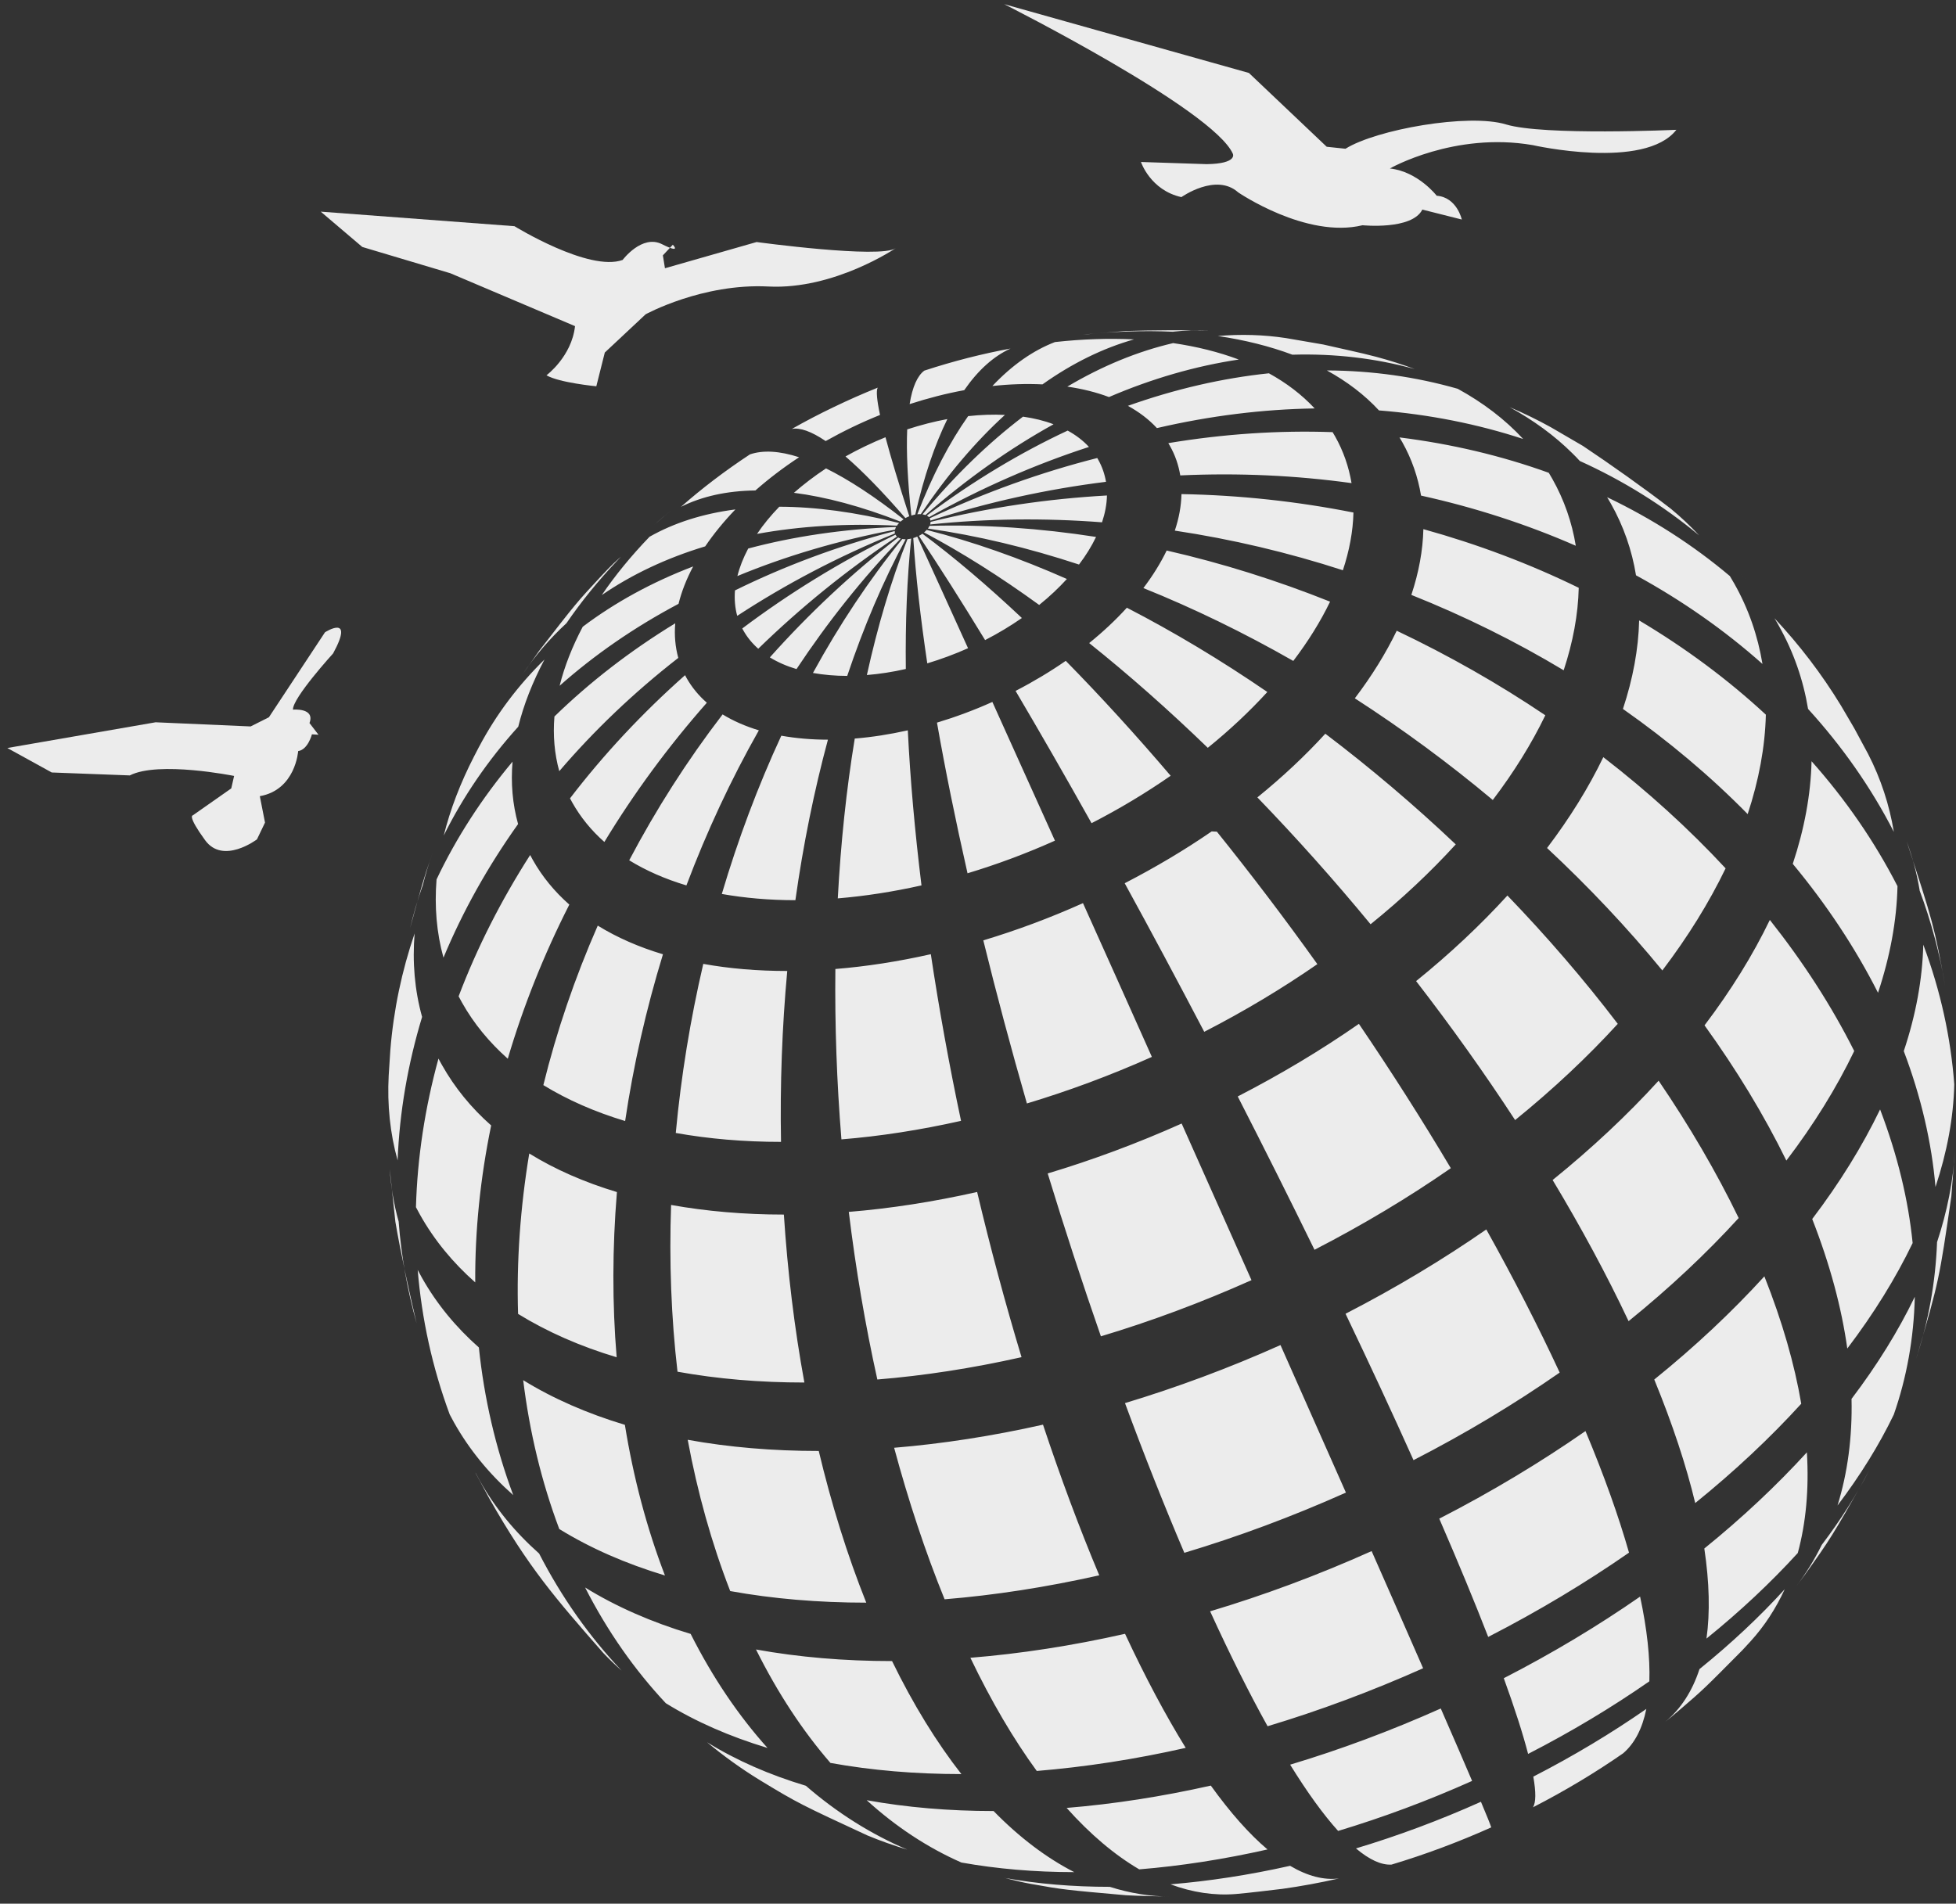 <svg xmlns="http://www.w3.org/2000/svg" width="226" height="220" viewBox="0 0 226 220" fill="none"><rect x="0" y="0" width="226" height="220" fill="#333333" stroke="none"/><path fill-rule="evenodd" clip-rule="evenodd" d="M156.67 213.61C161.46 212.17 166.3 210.38 171.11 208.22C171.8 209.85 172.2 210.85 172.3 211.18C168.46 212.9 164.61 214.33 160.78 215.48C159.6 215.55 158.22 214.92 156.67 213.61ZM96.53 111.98C100.1 111.69 103.79 111.12 107.55 110.27C108.5 116.6 109.67 123.06 111.04 129.53C106.32 130.59 101.69 131.31 97.22 131.67C96.68 125.07 96.45 118.47 96.52 111.98H96.53ZM129.98 162.15C135.94 160.35 141.96 158.12 147.95 155.44C150.56 161.31 153.09 167.03 155.51 172.49C149.29 175.27 143.04 177.59 136.84 179.45C134.5 173.96 132.2 168.15 129.98 162.14V162.15ZM140.6 96.11L140 96.08C136.89 98.22 133.53 100.22 129.95 102.07C133 107.63 136.08 113.4 139.14 119.24C143.81 116.84 148.18 114.21 152.21 111.42C148.44 106.14 144.54 101.01 140.6 96.11ZM69.07 106.97C71.29 108.34 73.82 109.45 76.6 110.28C74.66 116.61 73.19 123.08 72.23 129.55C68.74 128.5 65.57 127.11 62.78 125.4C64.31 119.18 66.42 113 69.06 106.98L69.07 106.97ZM81.26 111.39C84.29 111.94 87.55 112.21 90.96 112.21C90.36 118.72 90.12 125.35 90.24 131.96C85.96 131.96 81.88 131.61 78.08 130.93C78.69 124.38 79.76 117.82 81.26 111.38V111.39ZM191.14 159.42C195.87 155.6 200.12 151.6 203.86 147.5C205.93 152.72 207.34 157.64 208.12 162.22C204.52 166.17 200.42 170.02 195.87 173.7C194.83 169.37 193.26 164.6 191.14 159.43V159.42ZM209.39 140.87C212.57 136.68 215.19 132.44 217.23 128.21C219.25 133.51 220.49 138.67 220.99 143.65C219.03 147.72 216.5 151.81 213.44 155.84C212.78 151.13 211.44 146.12 209.39 140.88V140.87ZM71.48 64.57L71.74 64.34L71.37 64.73C69.11 67.11 67.13 69.56 65.45 72.02C63.51 73.81 61.81 75.8 60.36 77.96L62.28 75.23C66.55 69.72 66.63 69.62 69.44 66.6L70.27 65.73C70.66 65.33 71.06 64.94 71.48 64.57ZM132.11 67.96C133.2 66.52 134.1 65.07 134.8 63.62C141.2 65.08 147.53 67.07 153.68 69.53C152.58 71.82 151.15 74.11 149.43 76.38C143.76 73.14 137.95 70.31 132.11 67.96ZM84.98 58.87C81.19 59.36 77.87 60.43 75.05 62.03C72.93 64.23 71.08 66.49 69.53 68.77C72.98 66.4 76.98 64.5 81.48 63.14C82.46 61.7 83.63 60.26 84.97 58.87H84.98ZM79.15 78.02C79.21 78.13 79.26 78.23 79.32 78.34C79.93 79.42 80.72 80.38 81.67 81.21C77.21 86.27 73.24 91.67 69.83 97.3C68.33 95.98 67.09 94.46 66.13 92.76C66.04 92.59 65.95 92.42 65.86 92.26C69.73 87.21 74.18 82.43 79.16 78.02H79.15ZM98.76 85.35C100.74 85.19 102.8 84.87 104.89 84.4C105.17 90.11 105.71 96.12 106.47 102.32C103.17 103.06 99.93 103.56 96.8 103.82C97.14 97.45 97.79 91.25 98.76 85.35ZM108.26 83.51C110.38 82.87 112.53 82.08 114.66 81.12C116.94 86.16 119.36 91.54 121.89 97.15C118.52 98.66 115.14 99.91 111.79 100.92C110.42 94.88 109.23 89.03 108.26 83.51ZM164.19 57.27C163.83 55.12 163.12 53.05 162.03 51.11C161.92 50.92 161.81 50.74 161.7 50.55C167.71 51.3 173.5 52.67 178.95 54.64C179.09 54.87 179.23 55.11 179.36 55.34C180.73 57.77 181.63 60.37 182.07 63.07C176.43 60.6 170.43 58.65 164.18 57.27H164.19ZM75.88 60.4C76.48 59.87 77.09 59.35 77.71 58.84L76.62 59.75L75.55 60.68C75.66 60.58 75.76 60.49 75.87 60.4H75.88ZM163.62 113.38C167.54 110.21 171.07 106.89 174.17 103.49C178.74 108.24 183.03 113.21 186.92 118.32C183.43 122.14 179.46 125.87 175.06 129.44C171.51 124 167.67 118.62 163.62 113.38ZM187.52 81.92C188.67 78.44 189.31 75.02 189.39 71.7C194.72 74.87 199.64 78.52 204.03 82.59C203.94 86.32 203.22 90.17 201.93 94.08C197.6 89.67 192.76 85.61 187.52 81.93V81.92ZM103.31 167.31C108.87 166.85 114.64 165.96 120.51 164.64C122.53 170.71 124.7 176.55 127.01 182.05C120.91 183.42 114.92 184.35 109.14 184.82C106.9 179.31 104.96 173.43 103.31 167.31ZM67.59 183.45C71.19 185.67 75.29 187.47 79.8 188.82C82.35 193.88 85.34 198.28 88.68 202C84.34 200.69 80.39 198.97 76.93 196.83C73.34 193 70.19 188.53 67.6 183.45H67.59ZM196.92 178.95C197.51 182.89 197.59 186.37 197.17 189.36C201.09 186.19 204.62 182.87 207.72 179.47C208.66 176 209.03 172.1 208.77 167.84C205.28 171.66 201.32 175.39 196.91 178.96L196.92 178.95ZM149.07 203.94C151.06 207.16 152.91 209.71 154.61 211.59C159.75 210.04 164.93 208.12 170.09 205.81C169.17 203.64 167.96 200.85 166.47 197.44C160.67 200.03 154.84 202.2 149.07 203.93V203.94ZM117.34 79.84C120.16 84.62 123.11 89.75 126.12 95.13C129.39 93.45 132.44 91.61 135.26 89.65C131.21 84.9 127.14 80.44 123.14 76.37C121.35 77.61 119.42 78.77 117.35 79.84H117.34ZM125.85 74.32C130.42 77.97 135.02 82.04 139.55 86.42C142.11 84.35 144.41 82.18 146.43 79.97C141.11 76.32 135.66 73.05 130.2 70.23C128.92 71.64 127.46 73.01 125.84 74.32H125.85ZM156.54 80.7C158.5 78.12 160.12 75.5 161.38 72.89C167.36 75.73 173.12 79 178.55 82.66C176.97 85.93 174.94 89.21 172.48 92.45C167.42 88.21 162.07 84.27 156.54 80.7ZM179.39 136.36C182.67 141.82 185.63 147.29 188.17 152.68C192.9 148.85 197.15 144.86 200.89 140.76C198.3 135.42 195.19 130.1 191.64 124.89C188.04 128.84 183.94 132.69 179.39 136.37V136.36ZM196.95 118.5C200.61 123.58 203.8 128.81 206.4 134.12C209.58 129.94 212.21 125.69 214.24 121.46C211.6 116.2 208.31 111.13 204.49 106.31C202.53 110.38 200 114.46 196.94 118.5H196.95ZM60.44 159.49C63.9 161.63 67.86 163.35 72.2 164.66C73.18 170.73 74.72 176.58 76.83 182.07C72.32 180.71 68.22 178.92 64.62 176.7C62.56 171.22 61.18 165.45 60.45 159.49H60.44ZM166.3 175.5C172.34 172.4 177.98 169 183.19 165.38C185.35 170.53 187.02 175.23 188.22 179.43C183.21 182.91 177.77 186.18 171.95 189.17C170.4 185.17 168.51 180.61 166.29 175.49L166.3 175.5ZM83.49 82.56C79.4 87.89 75.79 93.55 72.7 99.42C74.65 100.62 76.87 101.59 79.31 102.32C81.65 96.12 84.45 90.1 87.68 84.4C86.13 83.93 84.73 83.32 83.49 82.56ZM90.27 85.02C91.95 85.32 93.76 85.48 95.66 85.48C94.06 91.41 92.8 97.64 91.9 104.03C88.91 104.03 86.05 103.78 83.4 103.31C85.27 97 87.57 90.86 90.27 85.03V85.02ZM61.26 98.8C57.89 104.06 55.11 109.54 52.99 115.14C53.12 115.38 53.25 115.62 53.38 115.86C54.75 118.3 56.54 120.46 58.67 122.35C60.45 116.32 62.83 110.34 65.78 104.54C64.07 103.03 62.65 101.31 61.56 99.37C61.45 99.18 61.35 98.99 61.25 98.8H61.26ZM77.54 139.25C81.62 139.98 85.99 140.36 90.57 140.36C91 146.94 91.78 153.45 92.94 159.77C87.78 159.77 82.87 159.35 78.28 158.52C77.55 152.23 77.31 145.77 77.54 139.24V139.25ZM87.35 190.62C89.87 195.68 92.76 200.05 95.95 203.73C100.68 204.59 105.76 205.02 111.08 205.02C108.22 201.36 105.53 197.01 103.07 191.96C97.54 191.96 92.27 191.51 87.35 190.62ZM100.15 208.04C104.73 208.87 109.65 209.29 114.8 209.29C117.79 212.35 120.92 214.71 124.12 216.35C119.53 216.35 115.16 215.97 111.08 215.24C107.22 213.54 103.55 211.14 100.14 208.04H100.15ZM106.17 61.93C106.32 61.85 106.45 61.77 106.58 61.68C110.27 64.42 114.12 67.7 118.07 71.42C116.76 72.33 115.34 73.19 113.82 73.97C111.1 69.51 108.53 65.46 106.17 61.93ZM106.77 61.53C111.08 63.81 115.55 66.63 120.07 69.91C121.26 68.95 122.33 67.94 123.27 66.91C117.82 64.5 112.38 62.58 107.07 61.24C106.98 61.34 106.88 61.44 106.76 61.53H106.77ZM107.21 61.08C112.95 61.9 118.81 63.31 124.67 65.24C125.47 64.19 126.13 63.12 126.64 62.05C120.21 61.05 113.76 60.6 107.4 60.77C107.35 60.87 107.29 60.98 107.21 61.08ZM107.47 60.61C107.5 60.51 107.52 60.41 107.52 60.31C114.27 58.64 121.1 57.64 127.9 57.26C127.88 58.27 127.68 59.31 127.33 60.36C120.7 59.85 114.04 59.92 107.47 60.61ZM107.51 60.16C114.23 58 121.03 56.52 127.79 55.68C127.64 54.8 127.35 53.95 126.91 53.16C126.87 53.08 126.82 53.01 126.78 52.93C120.31 54.57 113.82 56.89 107.41 59.9C107.41 59.9 107.41 59.92 107.42 59.92C107.46 60 107.49 60.08 107.5 60.16H107.51ZM107.33 59.77C113.43 56.36 119.63 53.66 125.82 51.65C125.14 50.91 124.31 50.28 123.36 49.76C117.88 52.32 112.43 55.59 107.09 59.58C107.18 59.63 107.26 59.69 107.33 59.76V59.77ZM106.93 59.52C111.76 55.29 116.73 51.8 121.73 49.03C120.66 48.62 119.47 48.33 118.2 48.15C114.22 51.18 110.32 54.94 106.59 59.44C106.71 59.46 106.83 59.49 106.93 59.52ZM106.39 59.42C109.47 54.85 112.73 51.03 116.11 47.95C114.76 47.88 113.33 47.93 111.86 48.09C109.71 51.13 107.74 54.91 105.99 59.43C106.13 59.42 106.27 59.41 106.4 59.42H106.39ZM105.75 59.46C106.76 55.05 108.01 51.38 109.46 48.43C107.94 48.71 106.39 49.11 104.82 49.62C104.71 52.22 104.86 55.53 105.3 59.58C105.45 59.53 105.6 59.49 105.75 59.46ZM105.06 59.66C104.98 59.69 104.91 59.73 104.83 59.76C104.76 59.8 104.68 59.83 104.61 59.87C101.96 56.8 99.65 54.44 97.69 52.75C98.42 52.34 99.18 51.94 99.96 51.57C100.74 51.19 101.53 50.85 102.31 50.53C102.93 52.86 103.84 55.9 105.06 59.66ZM104.4 60.01C101.04 57.37 98.05 55.42 95.44 54.13C94.09 55.02 92.85 55.97 91.73 56.95C95.41 57.42 99.53 58.52 104.04 60.28C104.15 60.19 104.27 60.1 104.4 60.01ZM103.88 60.44C98.84 59.18 94.22 58.57 90.04 58.56C89.05 59.58 88.19 60.63 87.47 61.7C92.39 60.8 97.79 60.46 103.63 60.75C103.7 60.64 103.78 60.54 103.88 60.45V60.44ZM103.53 60.9C103.48 61 103.44 61.11 103.41 61.21C96.87 62.45 90.78 64.26 85.2 66.57C85.46 65.53 85.88 64.46 86.45 63.39C91.66 62 97.38 61.14 103.53 60.9ZM103.38 61.37C103.38 61.47 103.38 61.56 103.4 61.65C96.85 64.31 90.76 67.52 85.18 71.17C84.92 70.23 84.84 69.24 84.92 68.23C90.58 65.44 96.75 63.12 103.38 61.37ZM103.46 61.79C97.09 64.91 91.17 68.56 85.76 72.63C85.8 72.71 85.84 72.79 85.89 72.86C86.34 73.66 86.92 74.36 87.61 74.97C92.49 70.22 97.85 65.86 103.64 62.01C103.57 61.95 103.52 61.88 103.48 61.81C103.48 61.81 103.48 61.79 103.47 61.79H103.46ZM103.77 62.12C98.39 66.28 93.44 70.94 88.95 75.97C89.86 76.53 90.89 76.98 92.03 77.32C95.63 71.89 99.65 66.83 104.07 62.24C103.96 62.21 103.86 62.16 103.77 62.11V62.12ZM104.25 62.29C100.42 67.01 96.97 72.21 93.93 77.77C95.17 77.99 96.5 78.11 97.89 78.11C99.79 72.45 102.04 67.15 104.64 62.32C104.51 62.32 104.38 62.31 104.26 62.29H104.25ZM104.85 62.31C102.96 67.11 101.4 72.39 100.16 78.01C101.62 77.89 103.13 77.66 104.66 77.31C104.6 71.89 104.8 66.82 105.28 62.24C105.13 62.27 104.99 62.3 104.85 62.31ZM105.52 62.18C105.81 66.56 106.36 71.43 107.14 76.66C108.7 76.19 110.28 75.61 111.85 74.91C109.71 70.18 107.73 65.85 105.98 62.01C105.83 62.08 105.68 62.13 105.53 62.18H105.52ZM135.74 61.32C142.33 62.31 148.84 63.85 155.16 65.9C155.91 63.63 156.33 61.4 156.38 59.23C149.92 57.95 143.26 57.22 136.51 57.1C136.48 58.47 136.22 59.89 135.74 61.32ZM136.37 54.94C136.17 53.74 135.78 52.59 135.17 51.52C135.11 51.42 135.05 51.31 134.99 51.21C141.42 50.14 147.79 49.72 153.97 49.94C154.07 50.1 154.16 50.26 154.26 50.43C155.22 52.13 155.84 53.94 156.16 55.83C149.72 54.94 143.09 54.63 136.38 54.94H136.37ZM133.67 49.47C132.74 48.46 131.61 47.61 130.32 46.9C135.8 44.95 141.26 43.7 146.61 43.14C148.65 44.26 150.43 45.62 151.9 47.2C145.95 47.29 139.84 48.04 133.68 49.47H133.67ZM128.12 45.89C133.15 43.73 138.18 42.29 143.13 41.55C140.82 40.68 138.28 40.05 135.55 39.65C131.47 40.6 127.36 42.28 123.32 44.68C125.05 44.93 126.66 45.33 128.12 45.88V45.89ZM120.45 44.42C123.91 41.96 127.46 40.23 131.03 39.22C128.12 39.08 125.06 39.18 121.89 39.53C119.37 40.5 116.94 42.19 114.66 44.61C116.66 44.39 118.6 44.33 120.45 44.42ZM111.41 45.09C109.34 45.47 107.23 46.01 105.1 46.7C105.42 44.71 106 43.42 106.8 42.83C110.16 41.73 113.5 40.88 116.76 40.28C114.82 41.16 113.02 42.76 111.41 45.09ZM101.68 47.95C101.31 46.21 101.22 45.16 101.41 44.8C99.72 45.48 98.04 46.22 96.36 47.03C94.68 47.83 93.06 48.68 91.49 49.57C92.44 49.39 93.74 49.85 95.4 50.97C96.4 50.41 97.43 49.87 98.49 49.36C99.55 48.85 100.62 48.38 101.69 47.95H101.68ZM92.33 52.84C90.49 54.05 88.8 55.34 87.28 56.68C83.96 56.72 81.09 57.37 78.68 58.57C81.09 56.45 83.75 54.42 86.65 52.51C88.15 52 90.05 52.1 92.33 52.84ZM80.09 65.46C75.3 67.29 71.03 69.64 67.33 72.43C66.12 74.72 65.22 77.01 64.66 79.25C68.67 75.69 73.27 72.5 78.4 69.78C78.75 68.36 79.32 66.91 80.09 65.46ZM78.02 72.03C72.81 75.21 68.14 78.83 64.06 82.8C63.88 84.99 64.06 87.11 64.62 89.12C68.63 84.43 73.23 80.03 78.37 76.03C78.02 74.75 77.9 73.41 78.02 72.02V72.03ZM145.28 92.15C148.19 89.79 150.82 87.32 153.13 84.79C158.34 88.74 163.4 93.03 168.2 97.58C165.31 100.75 162.02 103.85 158.36 106.81C154.15 101.7 149.76 96.79 145.28 92.15ZM163.07 68.75C169.21 71.2 175.11 74.12 180.67 77.46C181.74 74.22 182.34 71.02 182.41 67.93C176.75 65.16 170.73 62.89 164.46 61.15C164.4 63.62 163.93 66.16 163.07 68.75ZM159.34 47.43C165.13 47.89 170.72 49 175.99 50.73C173.9 48.47 171.35 46.53 168.43 44.93C163.61 43.55 158.54 42.83 153.31 42.81C155.64 44.09 157.67 45.63 159.34 47.44V47.43ZM149.35 41C146.71 40.01 143.82 39.29 140.71 38.83C143.37 38.6 146 38.68 148.58 39.07L152.88 39.81C154.72 40.24 157.2 40.75 159.03 41.24C160.56 41.65 162.04 42.12 163.46 42.65C158.94 41.4 154.2 40.85 149.35 40.99V41ZM135.56 38.34C132.25 38.18 128.75 38.29 125.14 38.68C125.3 38.66 125.46 38.64 125.62 38.62L130.05 38.25C132.96 38.16 136.85 38.14 139.76 38.2C138.36 38.13 136.96 38.17 135.55 38.33L135.56 38.34ZM62.94 76.19C59.87 79.19 57.34 82.56 55.38 86.25L55.34 86.32L54.77 87.42C53.19 90.49 52.02 93.55 51.27 96.56C53.49 92.08 56.38 87.85 59.88 83.98C60.51 81.42 61.54 78.81 62.92 76.2L62.94 76.19ZM59.22 88.02C59.01 90.51 59.22 92.93 59.86 95.23C56.35 100.16 53.46 105.33 51.24 110.67C50.44 107.79 50.19 104.75 50.44 101.63C52.71 96.84 55.66 92.27 59.22 88.02ZM113.62 108.67C117.44 107.52 121.3 106.09 125.13 104.37C127.73 110.15 130.4 116.11 133.09 122.14C128.28 124.29 123.44 126.08 118.65 127.52C116.82 121.17 115.13 114.85 113.61 108.66L113.62 108.67ZM143.01 126.71C148.02 124.13 152.7 121.32 157.01 118.32C160.74 123.81 164.3 129.4 167.63 135C162.77 138.37 157.51 141.53 151.88 144.43C149.01 138.56 146.03 132.61 143.01 126.71ZM178.75 98C183.55 102.48 188.03 107.22 192.07 112.15C195.03 108.25 197.48 104.29 199.38 100.35C195.12 95.76 190.38 91.46 185.25 87.5C183.56 91.01 181.38 94.53 178.75 98ZM189.04 66.49C194.35 69.4 199.26 72.83 203.64 76.73C203.1 73.47 202.03 70.35 200.37 67.42C200.21 67.13 200.04 66.85 199.87 66.57C195.6 62.97 190.84 59.92 185.69 57.46C185.84 57.71 185.99 57.96 186.13 58.21C187.6 60.82 188.56 63.6 189.03 66.5L189.04 66.49ZM182.53 53.27C187.52 55.53 192.15 58.4 196.32 61.87C195.31 60.78 194.22 59.76 193.05 58.79C190.09 56.5 186.01 53.61 182.89 51.53L179.2 49.38C177.65 48.52 176.05 47.74 174.42 47.05C177.17 48.56 179.62 50.34 181.69 52.4C181.98 52.68 182.26 52.97 182.53 53.27ZM48.82 102.38C48.25 103.99 47.77 105.64 47.37 107.3C47.93 105.31 48.62 102.63 49.26 100.67L50.01 98.48C49.54 99.79 49.15 101.09 48.83 102.38H48.82ZM47.91 107.83C47.63 111.18 47.91 114.43 48.77 117.52C47.12 122.97 46.16 128.53 45.94 134.1C45.07 130.97 44.73 127.68 44.91 124.3L45.1 121.36C45.47 116.74 46.42 112.21 47.92 107.83H47.91ZM50.66 122.33C50.8 122.59 50.93 122.85 51.08 123.1C52.55 125.71 54.46 128.04 56.75 130.06C55.5 136.13 54.87 142.22 54.91 148.2C52.33 145.92 50.18 143.32 48.53 140.38C48.37 140.09 48.21 139.8 48.06 139.51C48.22 133.78 49.1 128.02 50.66 122.34V122.33ZM61.15 133.3C64.14 135.15 67.54 136.63 71.28 137.76C70.75 144.21 70.73 150.62 71.25 156.85C67.04 155.59 63.22 153.91 59.86 151.84C59.67 145.75 60.12 139.53 61.15 133.3ZM98.08 140.05C102.87 139.66 107.84 138.89 112.9 137.75C114.43 144.2 116.15 150.61 118.03 156.84C112.34 158.12 106.76 158.98 101.37 159.42C99.97 153.11 98.87 146.61 98.07 140.04L98.08 140.05ZM121.05 135.6C122.99 141.95 125.05 148.26 127.2 154.43C132.97 152.7 138.8 150.53 144.6 147.94C141.94 141.97 139.23 135.89 136.53 129.84C131.37 132.15 126.18 134.07 121.05 135.61V135.6ZM155.47 151.83C158.24 157.62 160.88 163.3 163.32 168.74C169.36 165.64 175 162.24 180.21 158.62C177.7 153.21 174.85 147.67 171.73 142.08C166.71 145.56 161.28 148.83 155.47 151.82V151.83ZM207.14 99.83C208.48 95.8 209.22 91.82 209.31 87.97C213.24 92.39 216.58 97.22 219.24 102.41C219.15 106.41 218.38 110.54 216.99 114.73C214.34 109.49 211.02 104.51 207.14 99.83ZM208.91 81.93C212.82 86.22 216.17 90.97 218.82 96.14C218.3 93.01 217.32 90 215.85 87.14L214.25 84.17L212.71 81.54C210.48 77.88 207.9 74.51 205.02 71.44C205.2 71.73 205.37 72.02 205.53 72.32C207.24 75.35 208.35 78.57 208.91 81.94V81.93ZM201.34 66.57C201.53 66.77 201.71 66.96 201.89 67.16L201.05 66.26C201.15 66.36 201.25 66.47 201.34 66.57ZM46.06 141.16C45.51 139.19 45.17 137.16 45.03 135.09L45.68 141.18C46.28 144.73 47.31 149.43 48.14 152.93C47.05 149.05 46.36 145.11 46.06 141.16ZM48.26 146.74C48.73 152.43 49.95 158.03 51.96 163.46C52.12 163.77 52.29 164.08 52.46 164.39C54.23 167.54 56.54 170.34 59.3 172.78C57.26 167.32 55.94 161.59 55.33 155.72C52.67 153.37 50.45 150.68 48.74 147.64C48.57 147.34 48.41 147.05 48.25 146.74H48.26ZM79.46 166.39C80.59 172.49 82.23 178.36 84.37 183.87C89.28 184.76 94.56 185.21 100.09 185.21C97.89 179.7 96.06 173.81 94.6 167.68C89.27 167.68 84.2 167.25 79.47 166.39H79.46ZM219.97 121.48C221.98 126.8 223.19 132.06 223.63 137.17C224.97 133.14 225.71 129.16 225.8 125.31C225.4 119.95 224.23 114.53 222.22 109.17C222.12 113.17 221.36 117.3 219.96 121.49L219.97 121.48ZM221.8 102.89C221.48 100.96 220.98 99.07 220.3 97.23C223.32 106.47 223.5 107.03 224.75 113.96C224.13 110.24 223.15 106.54 221.79 102.89H221.8ZM54.94 170.21C54.94 170.21 54.99 170.3 55.01 170.35L56.52 173.14C61.06 181.14 64.13 184.66 69.71 191.03C70.38 191.73 71.08 192.41 71.82 193.06C68.12 189.15 64.91 184.63 62.29 179.53C59.53 177.08 57.22 174.29 55.45 171.14C55.28 170.83 55.11 170.52 54.95 170.21H54.94ZM112.12 191.58C117.9 191.11 123.89 190.19 129.99 188.81C132.35 193.87 134.7 198.27 137 201.99C131.13 203.32 125.36 204.2 119.79 204.66C117.12 201 114.54 196.63 112.12 191.58ZM139.82 186.21C142.14 191.28 144.36 195.71 146.46 199.49C152.42 197.7 158.44 195.46 164.43 192.79C162.72 188.87 160.73 184.35 158.48 179.25C152.26 182.04 146.01 184.36 139.82 186.21ZM173.75 193.94C175.02 197.44 175.96 200.37 176.56 202.69C181.57 200.12 186.25 197.3 190.57 194.3C190.66 191.56 190.31 188.29 189.5 184.51C184.65 187.88 179.38 191.05 173.75 193.94ZM213.93 161.66C214.03 166.11 213.47 170.23 212.31 173.98C214.94 170.51 217.12 166.99 218.81 163.48C220.3 159.22 221.13 154.65 221.24 149.86C219.34 153.8 216.89 157.76 213.93 161.66ZM223.8 143.58C224.99 139.99 225.69 136.44 225.87 132.99L225.46 138.27C224.07 147.83 224.04 148.01 221.53 156.61L221.4 157C222.81 152.72 223.63 148.23 223.81 143.58H223.8ZM81.72 201.36C83.62 202.94 85.62 204.38 87.7 205.66L87.88 205.77C92.19 208.39 92.65 208.6 100.22 212.11C101.69 212.72 103.23 213.27 104.83 213.75C100.67 211.98 96.73 209.51 93.11 206.37C88.91 205.11 85.08 203.44 81.73 201.36H81.72ZM123.24 208.93C125.98 212 128.8 214.37 131.63 216.03C136.43 215.64 141.39 214.87 146.45 213.73C144.35 211.96 142.16 209.49 139.9 206.35C134.21 207.63 128.63 208.49 123.24 208.93ZM177.15 205.32C181.82 202.92 186.19 200.29 190.22 197.49C189.76 199.77 188.86 201.49 187.54 202.62C184.33 204.85 180.84 206.95 177.12 208.86C177.47 208.31 177.48 207.12 177.16 205.31L177.15 205.32ZM196.37 192.88C200.03 189.92 203.32 186.83 206.21 183.66C205.18 185.9 203.87 187.91 202.27 189.67L201.32 190.7C196.87 195.19 196.78 195.28 194.13 197.55L193.06 198.45C192.85 198.62 192.65 198.79 192.43 198.96C194.21 197.48 195.53 195.44 196.36 192.89L196.37 192.88ZM210.49 178.53C209.65 180.23 208.67 181.83 207.54 183.32L208.49 182.05C211.49 177.85 211.64 177.6 215.42 170.97L215.99 169.87C214.5 172.77 212.66 175.67 210.49 178.53ZM116.07 217.02C119.88 217.71 123.95 218.05 128.23 218.05C130.56 218.79 132.91 219.17 135.26 219.18C133.7 219.14 131.62 219.11 130.07 219.02C123.11 218.4 122.84 218.38 119.16 217.72C118.12 217.53 117.09 217.29 116.07 217.01V217.02ZM135.24 217.76C139.71 217.39 144.35 216.68 149.06 215.62C151.07 216.81 152.97 217.3 154.71 217.08C152.51 217.58 150.33 217.98 148.19 218.28C146.57 218.47 144.42 218.74 142.79 218.88C140.3 219.08 137.77 218.7 135.24 217.76Z" fill="#ECECEC"></path><path d="M193.7 15C193.7 15 178.35 15.7 174.01 14.38C169.68 13.06 159 14.97 155.46 17.19L153.29 16.96L144.3 8.43L116.02 0.48C116.02 0.48 140.18 12.64 142.45 17.78C142.45 17.78 143.02 18.92 139.42 18.97L131.83 18.72C131.83 18.72 132.91 21.98 136.5 22.78C136.5 22.78 140.5 19.94 143.06 22.23C143.06 22.23 150.92 27.61 157.43 26.03C157.43 26.03 163.14 26.61 164.34 24.22L168.9 25.37C168.9 25.37 168.34 22.8 166 22.62C166 22.62 163.84 19.82 160.59 19.47C160.59 19.47 168.02 15.21 177.09 16.77C177.09 16.77 190.04 19.71 193.7 14.99V15Z" fill="#ECECEC"></path><path d="M0.86 86.44L17.98 83.47L28.96 83.95L31.07 82.89L37.55 73.07C37.55 73.07 41.03 70.84 38.49 75.51C38.49 75.51 33.78 80.68 33.85 82.01C33.85 82.01 36.43 81.76 35.76 83.56L36.8 84.91L36.04 84.86C36.04 84.86 35.59 86.63 34.45 86.8C34.45 86.8 34.16 91.27 30.02 92.01L30.62 95.06L29.69 97C29.69 97 25.78 99.96 23.7 97.1C21.61 94.23 22.27 94.23 22.27 94.23L26.72 91.11L27.05 89.67C27.05 89.67 18.32 87.91 15 89.61L5.98 89.27L0.86 86.45V86.44Z" fill="#ECECEC"></path><path d="M37.08 24.46L59.44 26.14C59.44 26.14 68.05 31.45 71.94 30.04C71.94 30.04 74.17 27.05 76.49 28.22C78.81 29.39 77.74 28.28 77.74 28.28L76.59 29.51L76.83 31L87.42 27.97C87.42 27.97 101.72 29.92 103.49 28.68C103.49 28.68 96.4 33.5 88.78 33.11C81.16 32.72 74.6 36.32 74.6 36.32L69.88 40.74L68.9 44.64C68.9 44.64 64.61 44.23 63.14 43.37C63.14 43.37 66.05 41.21 66.44 37.69L52.04 31.58L41.86 28.54L37.06 24.46H37.08Z" fill="#ECECEC"></path></svg>
